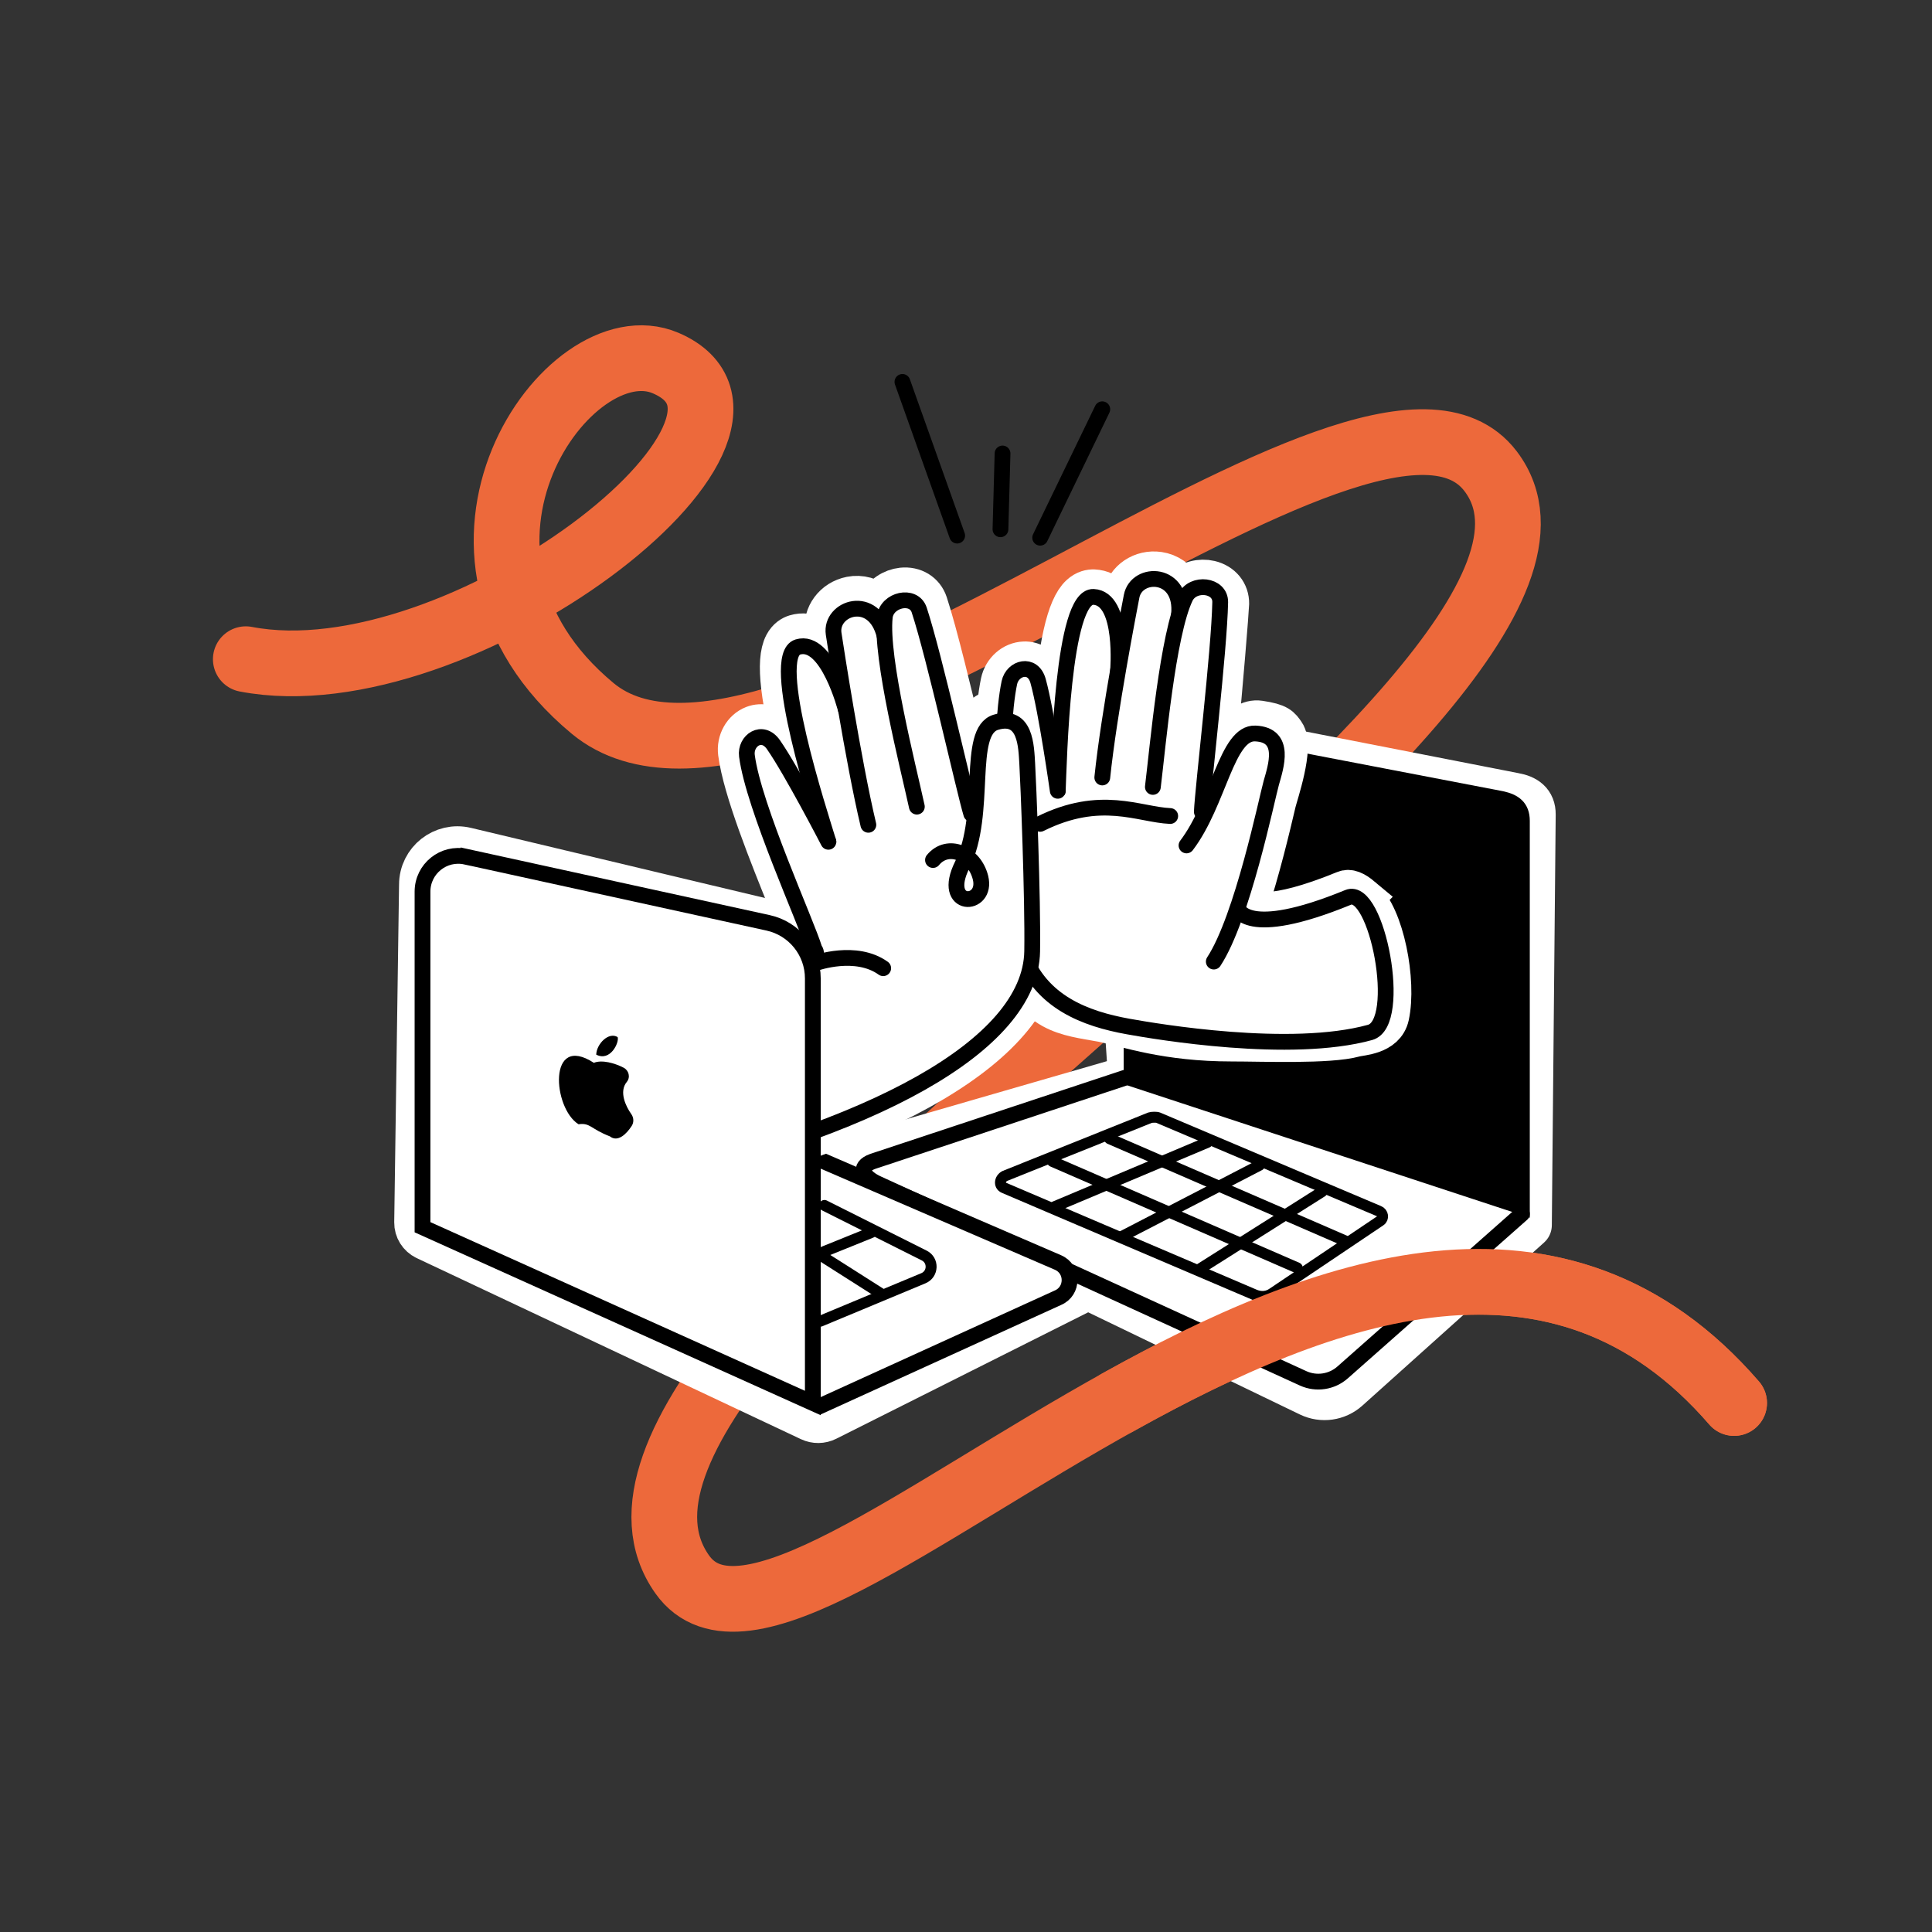 <?xml version="1.0" encoding="UTF-8"?>
<svg id="Layer_1" xmlns="http://www.w3.org/2000/svg" version="1.1" viewBox="0 0 250 250">
  <rect x="0" y="0" width="250" height="250" fill="#333333" stroke="none"/>
  <!-- Generator: Adobe Illustrator 29.3.1, SVG Export Plug-In . SVG Version: 2.1.0 Build 151)  -->
  <defs>
    <style>
      .st0 {
        stroke: #ed693b;
        stroke-width: 8.504px;
      }

      .st0, .st1, .st2, .st3, .st4, .st5, .st6, .st7, .st8 {
        stroke-linecap: round;
      }

      .st0, .st3, .st4, .st6, .st8 {
        stroke-linejoin: round;
      }

      .st0, .st8 {
        fill: none;
      }

      .st1, .st2, .st3, .st4, .st5, .st6, .st9 {
        fill: #fff;
      }

      .st1, .st2, .st5, .st7, .st9 {
        stroke-miterlimit: 10;
      }

      .st1, .st3 {
        stroke-width: 5.446px;
      }

      .st1, .st3, .st4 {
        stroke: #fff;
      }

      .st2, .st5, .st6, .st7, .st8, .st9 {
        stroke: #000;
      }

      .st2, .st6, .st7, .st8, .st9 {
        stroke-width: 2.042px;
      }

      .st4 {
        stroke-width: 6.071px;
      }

      .st5 {
        stroke-width: 1.417px;
      }
    </style>
  </defs>
  <path class="st0" d="M31.807,85.3c27.701,5.322,73.376-30.151,54.33-38.319-12.517-5.368-33.749,24.487-9.468,44.671,23.931,19.893,100.605-51.235,116.22-30.669,22.06,29.055-127.097,110.961-104.615,142.738,15.118,21.369,91.238-74.1,136.121-22.172"/>
  <path class="st4" d="M55.208,160.045c-.718-.338-1.171-1.065-1.16-1.858l.625-43.702c0-2.925,2.732-5.082,5.577-4.403l39.144,9.336-3.613,34.784,50.644-14.651-.448-6.72,15.22-36.596,34.723,6.792c1.436.254,2.365.902,2.351,2.36l-.501,53.141-23.512,21.103c-1.294,1.161-3.161,1.426-4.727.671l-28.746-13.873-33.929,17.028c-.604.303-1.313.312-1.924.024l-49.724-23.433Z"/>
  <path class="st2" d="M196.932,157.077l-23.199,20.515c-1.394,1.233-3.38,1.537-5.079.779l-55.005-25.168c-1.957-.874-2.732-2.189-.717-2.919l32.646-10.821"/>
  <path class="st7" d="M149.985,94.876l44.283,8.504c1.692.362,2.665,1.104,2.665,2.835v49.946l-50.507-16.611v-39.908c0-1.764,1.834-5.134,3.559-4.765Z"/>
  <g>
    <path class="st5" d="M130.173,152.11l18.644-7.482c.212-.07.835-.089,1.045-.004l28.57,12.096c.543.22.645.932.177,1.246l-13.903,9.352c-.234.158-1.044.741-2.304.248l-32.476-13.861c-.749-.309-.543-1.336.246-1.597Z"/>
    <line class="st5" x1="143.584" y1="147.352" x2="174.011" y2="160.544"/>
    <line class="st5" x1="136.182" y1="150.287" x2="167.865" y2="164.06"/>
    <line class="st5" x1="136.486" y1="156.138" x2="156.225" y2="147.827"/>
    <line class="st5" x1="145.166" y1="160" x2="162.983" y2="150.78"/>
    <line class="st5" x1="155.356" y1="164.137" x2="171.074" y2="154.2"/>
  </g>
  <path class="st9" d="M105.741,182.115l31.159-14.192c2-.859,2.002-3.694.004-4.556l-48.303-20.85-33.928,16.285"/>
  <path class="st5" d="M106.146,170.964l13.345-5.562c1.277-.532,1.34-2.318.103-2.938l-12.913-6.478"/>
  <line class="st5" x1="105.9" y1="162.253" x2="112.737" y2="159.489"/>
  <line class="st5" x1="113.932" y1="167.358" x2="105.9" y2="162.253"/>
  <path class="st3" d="M133.944,98.237l-.021-.348c-.099-1.745-.25-4.383-1.963-5.581-.897-.628-2.037-.737-3.394-.328-2.552.771-2.896,3.982-3.098,7.834-.243-1.003-.504-2.091-.78-3.241-1.568-6.529-3.518-14.655-4.771-18.461-.442-1.337-1.697-2.098-3.185-1.94-1.214.128-2.499.91-3.023,2.195-1.069-.974-2.398-1.288-3.605-1.053-2.118.413-3.54,2.322-3.239,4.347.005.036.139.918.365,2.35-.486-.601-1.025-1.111-1.62-1.447-.852-.48-1.772-.592-2.663-.323-.401.121-.961.423-1.359,1.174-1.107,2.084-.521,7.146,1.893,16.027-.936-1.633-1.85-3.152-2.56-4.171-1.036-1.483-2.421-1.617-3.379-1.248-1.293.5-2.094,1.93-1.903,3.399.613,4.731,4.058,13.254,6.574,19.477,1.019,2.52,1.899,4.696,2.201,5.695.037.122.097.236.174.336.004.042-.014.159-.127.345-.813,1.35-5.345,4.991-29.786,9.629-.477.091-1.341.429-1.765,1.677-1.267,3.735,2.236,13.397,5.567,17.127,1.094,1.225,2.172,1.843,3.213,1.843.188,0,.374-.02.559-.061,32.572-7.084,52.136-18.63,52.336-30.885.109-6.683-.5-22.096-.642-24.368Z"/>
  <path class="st1" d="M176.196,116.22c-1.051-.881-1.657-1.054-2.135-.858-9.705,3.979-12.244,2.692-12.801,2.189,1.673-5.005,3.008-10.675,3.735-13.763.229-.973,2.37-7.181,1.15-8.878-.538-.749-.707-1.165-3.162-1.53-2.647-.394-4.552,3.495-6.017,7.065.103-1.032.406-4.414.526-5.596.555-5.423,1.408-15.971,1.423-16.721.027-1.406-.9-2.539-2.361-2.885-1.187-.281-2.661.032-3.581,1.071-.688-1.275-1.839-2.011-3.052-2.189-2.135-.31-4.111,1.019-4.496,3.03l-.042.22c-.123.638-.257,1.345-.398,2.094-.259-.72-.597-1.371-1.042-1.879-.644-.735-1.476-1.145-2.405-1.186-.418-.015-1.046.081-1.672.657-1.734,1.6-2.859,6.57-3.521,15.747-.342-1.851-.702-3.584-1.034-4.78-.485-1.742-1.748-2.342-2.775-2.296-1.386.043-2.614,1.127-2.922,2.576-1.39,6.554-1.443,26.717,1.785,35.567,2.643,7.246,6.404,7.373,11.318,8.258,3.261.697,8.267,2.496,16.662,2.496,4.082,0,12.584.348,15.892-.565.856-.237,3.847-.279,4.355-2.617.961-4.411-.617-12.865-3.431-15.226Z"/>
  <g>
    <path class="st6" d="M136.875,102.33c.167-3.796.605-25.269,4.617-25.092s3.175,9.688,3.175,9.688"/>
    <path class="st6" d="M142.635,100.605c.865-8.343,3.496-21.89,3.794-23.444.641-3.343,6.706-3.278,6.131,2.418"/>
    <path class="st6" d="M149.181,101.828c.651-5.304,1.91-19.719,4.209-24.524.978-2.043,4.548-1.648,4.504.618-.123,6.313-2.239,23.972-2.378,27.121"/>
    <path class="st6" d="M160.143,117.494s.88,4.133,14.305-1.373c3.715-1.524,7.191,16.272,2.837,17.474-10.292,2.841-27.607-.1-31.307-.766-5.533-.996-11.308-3.15-13.62-9.489-3.129-8.58-3.13-28.478-1.746-35.005.41-1.935,3.035-2.66,3.714-.219,1.104,3.966,2.549,14.214,2.549,14.214"/>
    <path class="st6" d="M134.599,106.605c7.852-3.909,12.769-1.191,16.827-1.013"/>
    <path class="st6" d="M157.065,124.428c3.705-5.639,6.854-21.056,7.439-23.129s2.002-6.208-2.064-6.387c-3.71-.163-4.701,8.946-8.906,14.486"/>
  </g>
  <g>
    <path class="st6" d="M107.195,108.928c-1.099-3.637-7.797-24.043-3.952-25.205s6.204,8.09,6.204,8.09"/>
    <path class="st6" d="M112.366,106.729c-1.946-8.159-4.259-23.149-4.492-24.714-.502-3.367,5.242-5.314,6.586.251"/>
    <path class="st6" d="M118.64,104.379c-1.142-5.22-4.727-19.239-4.149-24.535.246-2.252,3.745-3.061,4.454-.908,1.975,5.997,5.825,23.361,6.737,26.378"/>
    <path class="st6" d="M107.195,108.928s-4.757-9.192-7.112-12.568c-1.449-2.078-3.685-.525-3.432,1.436.856,6.617,7.705,21.583,8.74,25.007,0,0,4.794,4.907-30.526,11.608-3.945.749,2.753,19.546,7.166,18.586,30.379-6.607,51.331-17.598,51.532-29.903.11-6.747-.506-22.138-.64-24.288-.134-2.15-.167-6.521-4.063-5.343-3.896,1.177-1.022,11.781-4.345,18.45-2.837,5.693,3.331,5.514,2.358,1.644-.801-3.183-4.24-4.576-6.145-2.27"/>
    <path class="st6" d="M105.562,124.612s5.203-1.857,8.723.674"/>
  </g>
  <path class="st2" d="M60.288,110.856l39.107,8.56c3.378.739,5.785,3.731,5.785,7.189v54.944l-50.507-22.747v-43.426c0-2.953,2.73-5.15,5.614-4.518Z"/>
  <g>
    <path d="M76.845,137.528c1.037-.425,2.688.028,3.851.631.682.354.904,1.245.413,1.837-1.042,1.257-.132,3.171.574,4.156.33.461.366,1.07.058,1.546-.657,1.014-1.787,2.164-2.826,1.345-2.504-.961-2.515-1.782-4.051-1.564-3.354-2.086-4.019-11.848,1.98-7.951Z"/>
    <path d="M77.151,136.469c.043-1.403,1.621-2.984,2.772-2.269.237.674-.945,3.218-2.772,2.269Z"/>
  </g>
  <line class="st6" x1="123.858" y1="69.307" x2="116.774" y2="49.418"/>
  <line class="st8" x1="129.46" y1="68.489" x2="129.728" y2="58.681"/>
  <line class="st8" x1="134.599" y1="69.579" x2="142.635" y2="52.959"/>
  <path class="st0" d="M144.584,181.502c26.671-14.869,57.204-26.11,79.812.046"/>
</svg>